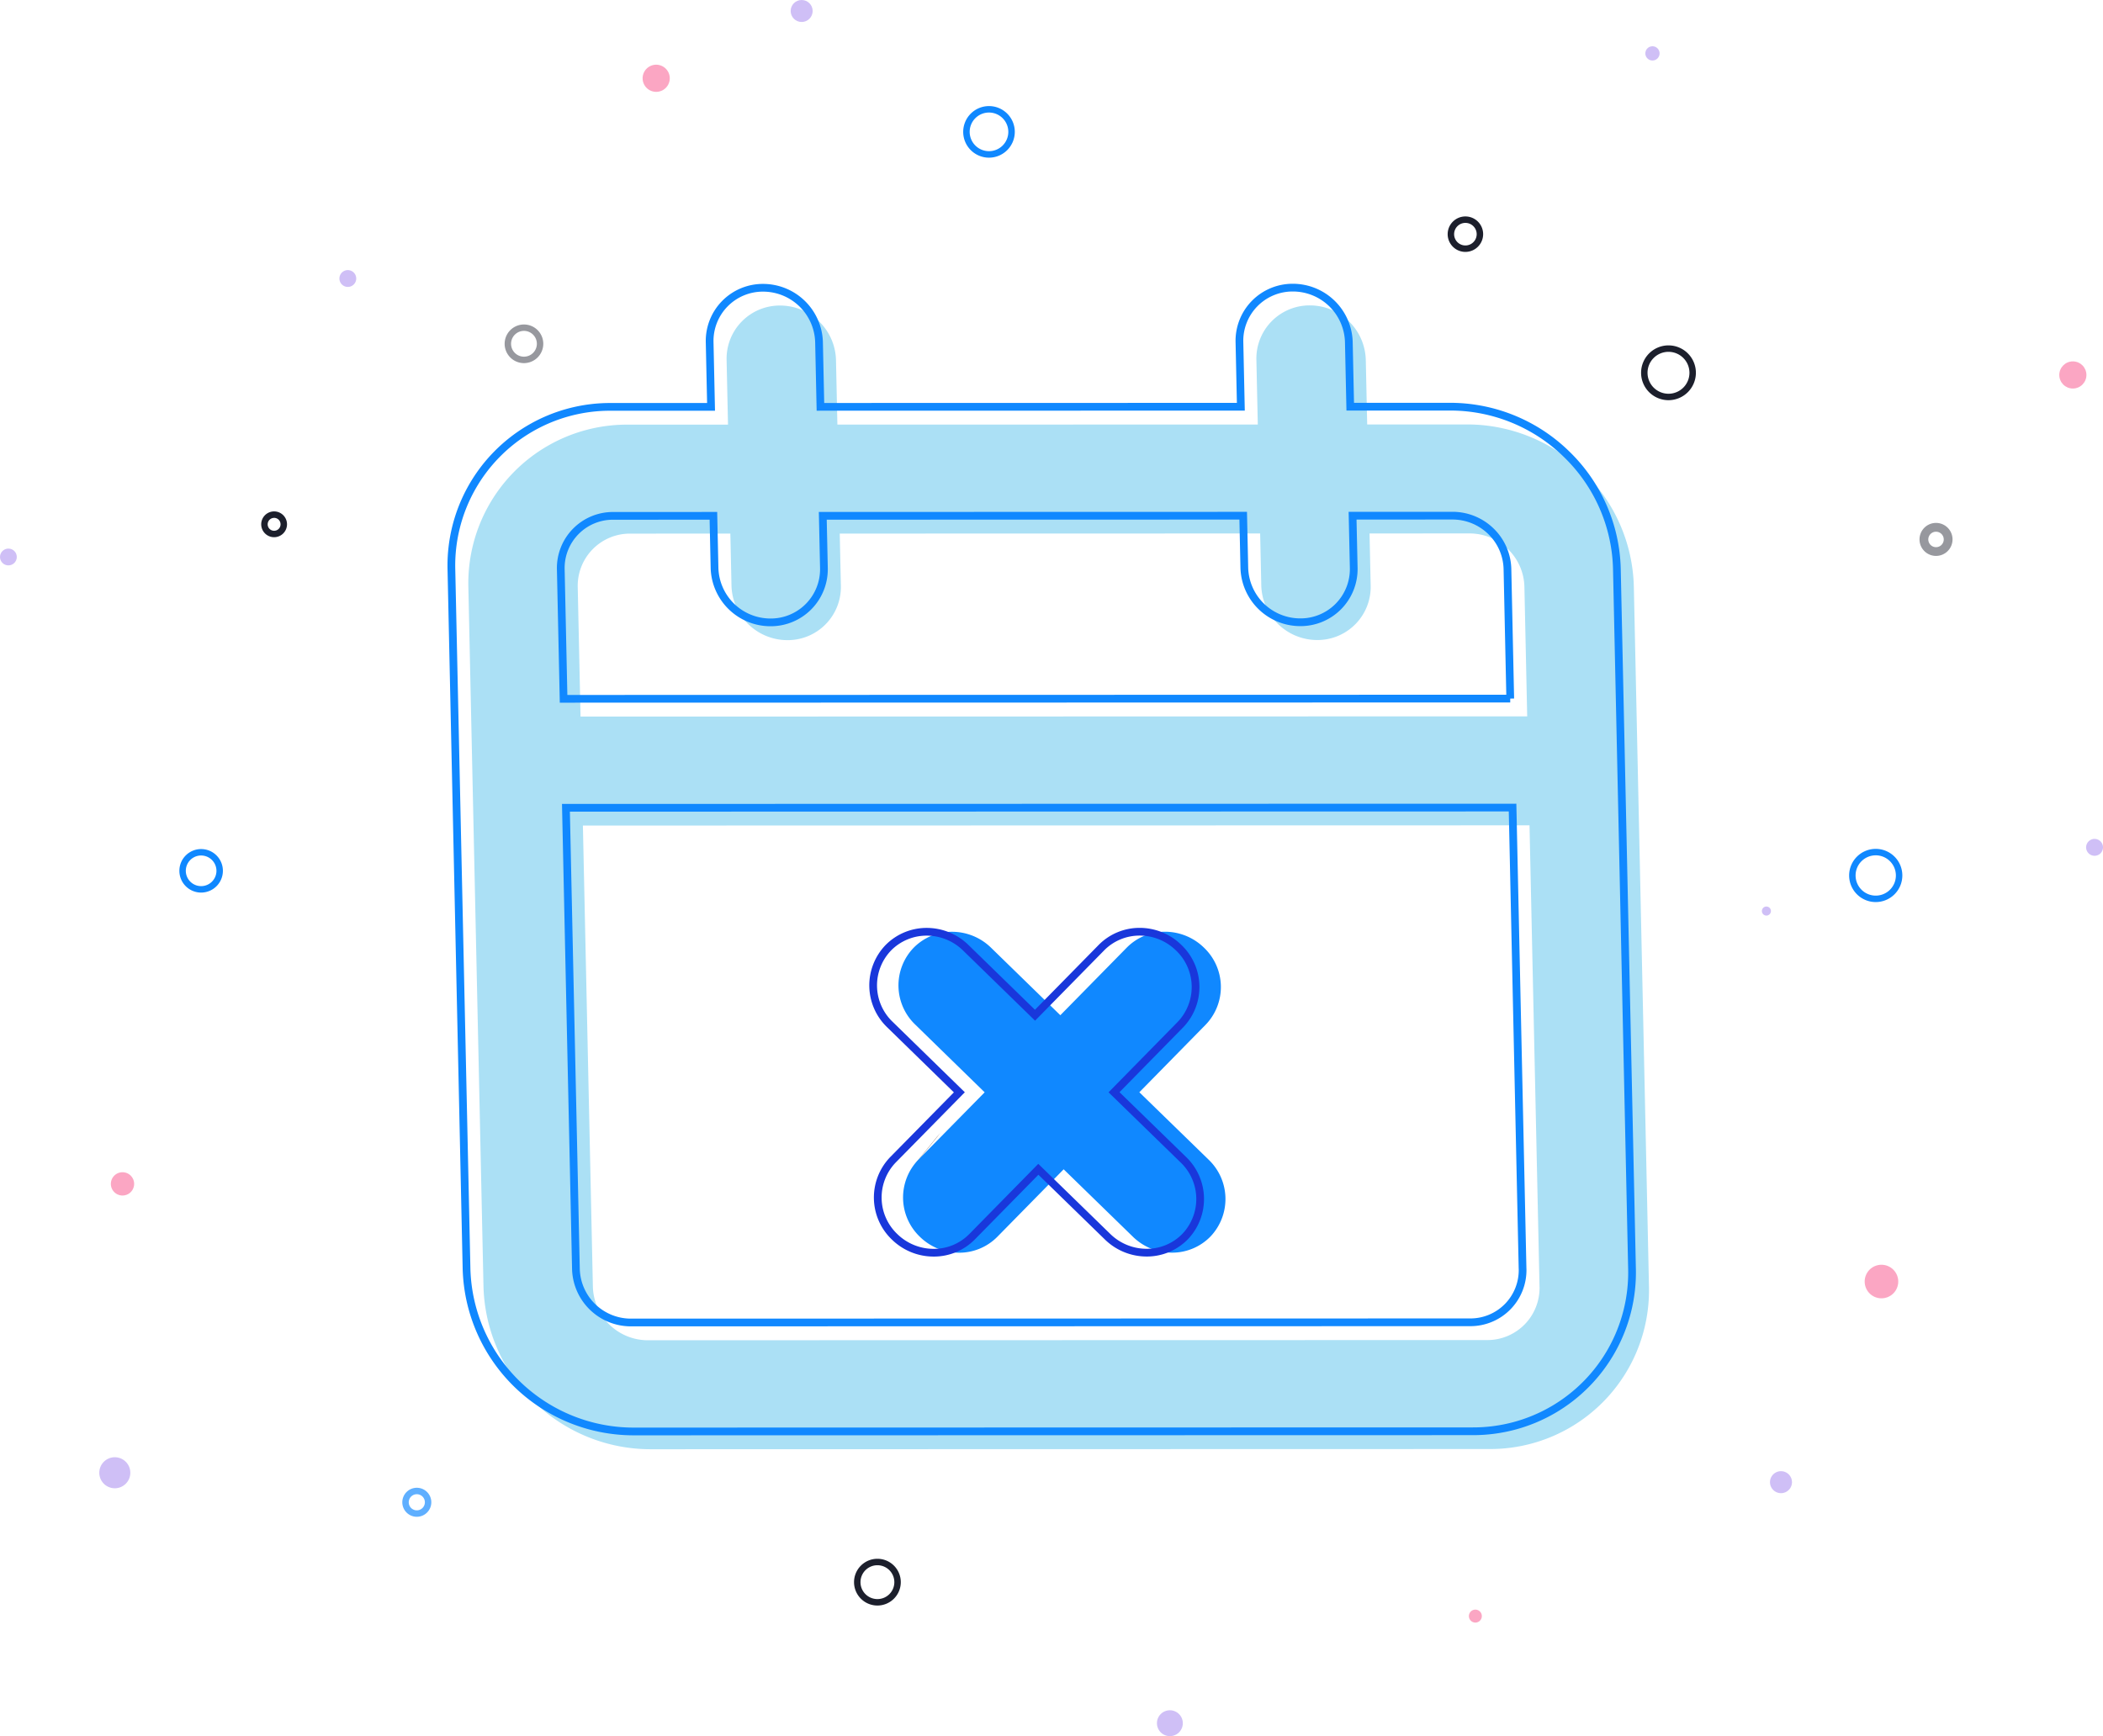 <svg xmlns="http://www.w3.org/2000/svg" xmlns:xlink="http://www.w3.org/1999/xlink" width="272.132" height="224.689" viewBox="0 0 272.132 224.689">
  <defs>
    <clipPath id="clip-path">
      <path id="Path_39346" data-name="Path 39346" d="M0,4.192,2.665.522Q2.86.253,3.084,0L.417,3.671C.269,3.839.13,4.014,0,4.192Z" fill="none"/>
    </clipPath>
  </defs>
  <g id="Group_26590" data-name="Group 26590" transform="translate(-62.751 -42.17)">
    <g id="Group_26576" data-name="Group 26576" transform="translate(62.751 42.17)" opacity="0.353">
      <path id="Path_39254" data-name="Path 39254" d="M208.043,38.595a1.756,1.756,0,1,1-1.756-1.756A1.757,1.757,0,0,1,208.043,38.595Z" transform="translate(-121.374 -28.464)" fill="#f40354"/>
      <path id="Path_39255" data-name="Path 39255" d="M251.247,48.126a.92.92,0,1,1-.92-.921A.919.919,0,0,1,251.247,48.126Z" transform="translate(-36.495 -41.215)" fill="#7849e5"/>
      <circle id="Ellipse_20353" data-name="Ellipse 20353" cx="1.756" cy="1.756" r="1.756" transform="translate(266.475 46.771)" fill="#f40354"/>
      <path id="Path_39256" data-name="Path 39256" d="M301.648,138.326a1.092,1.092,0,1,1-1.093-1.093A1.092,1.092,0,0,1,301.648,138.326Z" transform="translate(-29.516 -28.662)" fill="#7849e5"/>
      <circle id="Ellipse_20354" data-name="Ellipse 20354" cx="1.087" cy="1.087" r="1.087" transform="translate(0 70.998)" fill="#7849e5"/>
      <path id="Path_39257" data-name="Path 39257" d="M60.9,155.517a1.506,1.506,0,1,1-1.506-1.506A1.506,1.506,0,0,1,60.9,155.517Z" transform="translate(-43.542 -2.3)" fill="#f40354"/>
      <path id="Path_39258" data-name="Path 39258" d="M103.271,73.714a1.088,1.088,0,1,1-1.088-1.087A1.088,1.088,0,0,1,103.271,73.714Z" transform="translate(-57.174 -37.67)" fill="#7849e5"/>
      <path id="Path_39259" data-name="Path 39259" d="M263.812,145.5a.585.585,0,1,1-.586-.585A.585.585,0,0,1,263.812,145.5Z" transform="translate(-34.65 -27.592)" fill="#7849e5"/>
      <circle id="Ellipse_20355" data-name="Ellipse 20355" cx="1.422" cy="1.422" r="1.422" transform="translate(102.314 0)" fill="#7849e5"/>
      <path id="Path_39260" data-name="Path 39260" d="M75.922,202.765a2.007,2.007,0,1,1-2.008-2.007A2.008,2.008,0,0,1,75.922,202.765Z" transform="translate(-59.059 -12.162)" fill="#7849e5"/>
      <path id="Path_39261" data-name="Path 39261" d="M243.412,253.629a1.673,1.673,0,1,1-1.674-1.673A1.674,1.674,0,0,1,243.412,253.629Z" transform="translate(-90.354 -30.613)" fill="#7849e5"/>
      <path id="Path_39262" data-name="Path 39262" d="M231.041,225.611a.837.837,0,1,1-.836-.836A.836.836,0,0,1,231.041,225.611Z" transform="translate(-39.289 -16.457)" fill="#f40354"/>
      <path id="Path_39263" data-name="Path 39263" d="M278.823,236.012a1.422,1.422,0,1,1-1.422-1.421A1.422,1.422,0,0,1,278.823,236.012Z" transform="translate(-46.938 -44.191)" fill="#7849e5"/>
      <path id="Path_39265" data-name="Path 39265" d="M318.867,175.689a2.171,2.171,0,1,1-2.171-2.169A2.171,2.171,0,0,1,318.867,175.689Z" transform="translate(-73.231 -9.835)" fill="#f40354"/>
    </g>
    <g id="Group_26578" data-name="Group 26578" transform="translate(311.14 109.844)" opacity="0.46">
      <path id="Path_39268" data-name="Path 39268" d="M289.388,107.531a2.136,2.136,0,1,1,2.136-2.136A2.139,2.139,0,0,1,289.388,107.531Zm0-3.133a1,1,0,1,0,1,1A1,1,0,0,0,289.388,104.4Z" transform="translate(-287.252 -103.258)" fill="#1c1f2c"/>
    </g>
    <g id="Group_26579" data-name="Group 26579" transform="translate(302.033 152.031)">
      <path id="Path_39269" data-name="Path 39269" d="M312.444,197.392a3.442,3.442,0,1,1,3.442-3.442A3.446,3.446,0,0,1,312.444,197.392Zm0-6.049a2.607,2.607,0,1,0,2.607,2.607A2.611,2.611,0,0,0,312.444,191.342Z" transform="translate(-309.002 -190.508)" fill="#1088ff"/>
    </g>
    <g id="Group_26580" data-name="Group 26580" transform="translate(96.553 108.356)">
      <path id="Path_39270" data-name="Path 39270" d="M81.421,87.846a1.669,1.669,0,1,1,1.669-1.669A1.67,1.67,0,0,1,81.421,87.846Zm0-2.5a.834.834,0,1,0,.834.834A.836.836,0,0,0,81.421,85.342Z" transform="translate(-79.752 -84.508)" fill="#1c1f2c"/>
    </g>
    <g id="Group_26581" data-name="Group 26581" transform="translate(128.05 84.159)" opacity="0.46">
      <path id="Path_39271" data-name="Path 39271" d="M97.755,60.514a2.5,2.5,0,1,1,2.5-2.5A2.506,2.506,0,0,1,97.755,60.514Zm0-4.172a1.669,1.669,0,1,0,1.669,1.669A1.67,1.67,0,0,0,97.755,56.342Z" transform="translate(-95.252 -55.508)" fill="#1c1f2c"/>
    </g>
    <g id="Group_26582" data-name="Group 26582" transform="translate(85.962 152.055)">
      <path id="Path_39272" data-name="Path 39272" d="M46.318,184.39a2.816,2.816,0,1,1,2.816-2.816A2.82,2.82,0,0,1,46.318,184.39Zm0-4.8a1.982,1.982,0,1,0,1.982,1.982A1.984,1.984,0,0,0,46.318,179.592Z" transform="translate(-43.502 -178.758)" fill="#1088ff"/>
    </g>
    <g id="Group_26583" data-name="Group 26583" transform="translate(114.81 234.716)" opacity="0.669">
      <path id="Path_39273" data-name="Path 39273" d="M83.879,218.763a1.877,1.877,0,1,1,1.877-1.877A1.88,1.88,0,0,1,83.879,218.763Zm0-2.92a1.043,1.043,0,1,0,1.043,1.043A1.044,1.044,0,0,0,83.879,215.842Z" transform="translate(-82.002 -215.008)" fill="#1088ff"/>
    </g>
    <g id="Group_26584" data-name="Group 26584" transform="translate(173.265 243.908)">
      <path id="Path_39274" data-name="Path 39274" d="M131.527,259.557a3.025,3.025,0,1,1,3.025-3.025A3.028,3.028,0,0,1,131.527,259.557Zm0-5.215a2.19,2.19,0,1,0,2.19,2.19A2.193,2.193,0,0,0,131.527,254.342Z" transform="translate(-128.502 -253.508)" fill="#1c1f2c"/>
    </g>
    <g id="Group_26585" data-name="Group 26585" transform="translate(275.111 86.87)">
      <path id="Path_39275" data-name="Path 39275" d="M275.048,65.85a3.546,3.546,0,1,1,3.546-3.546A3.551,3.551,0,0,1,275.048,65.85Zm0-6.258A2.712,2.712,0,1,0,277.76,62.3,2.715,2.715,0,0,0,275.048,59.592Z" transform="translate(-271.502 -58.758)" fill="#1c1f2c"/>
    </g>
    <g id="Group_26586" data-name="Group 26586" transform="translate(250.079 70.183)">
      <path id="Path_39276" data-name="Path 39276" d="M243.8,43.347a2.295,2.295,0,1,1,2.295-2.295A2.3,2.3,0,0,1,243.8,43.347Zm0-3.755a1.46,1.46,0,1,0,1.46,1.46A1.462,1.462,0,0,0,243.8,39.592Z" transform="translate(-241.502 -38.758)" fill="#1c1f2c"/>
    </g>
    <g id="Group_26587" data-name="Group 26587" transform="translate(187.391 55.9)">
      <path id="Path_39277" data-name="Path 39277" d="M189.34,30.933a3.338,3.338,0,1,1,3.338-3.338A3.341,3.341,0,0,1,189.34,30.933Zm0-5.841a2.5,2.5,0,1,0,2.5,2.5A2.506,2.506,0,0,0,189.34,25.092Z" transform="translate(-186.002 -24.258)" fill="#1088ff"/>
    </g>
    <line id="Line_33" data-name="Line 33" x1="0.06" y2="0.18" transform="translate(126.865 136.256)" fill="none"/>
    <line id="Line_34" data-name="Line 34" x1="0.06" y2="0.171" transform="translate(128.029 132.602)" fill="none"/>
    <line id="Line_35" data-name="Line 35" x1="0.051" y2="0.154" transform="translate(127.524 134.176)" fill="none"/>
    <line id="Line_36" data-name="Line 36" x1="0.068" y2="0.197" transform="translate(128.68 130.666)" fill="none"/>
    <g id="Group_26613" data-name="Group 26613" transform="translate(115.336 73.791)">
      <g id="Group_26681" data-name="Group 26681" transform="translate(10.167 2.299) rotate(3)">
        <g id="Group_26680" data-name="Group 26680" transform="translate(0 0)" style="isolation: isolate">
          <g id="Group_26618" data-name="Group 26618" transform="translate(61.674 109.464)" style="isolation: isolate">
            <g id="Group_26617" data-name="Group 26617" clip-path="url(#clip-path)">
              <g id="Group_26616" data-name="Group 26616" style="isolation: isolate">
                <path id="Path_39345" data-name="Path 39345" d="M0,4.192,2.665.522Q2.86.253,3.084,0L.417,3.671C.269,3.839.13,4.014,0,4.192" fill="#706363"/>
              </g>
            </g>
          </g>
          <g id="Group_26661" data-name="Group 26661" transform="translate(0 0)">
            <path id="Path_39477" data-name="Path 39477" d="M143.391,19.689a21.364,21.364,0,0,1,7.274,14.493l2.283,30.794,4.413,59.554A20.55,20.55,0,0,1,137.841,146.6L29.383,152.309A21.638,21.638,0,0,1,6.755,132.458L2.34,72.9.058,42.11A20.537,20.537,0,0,1,19.58,20.039l12.931-.68-.619-8.343a6.881,6.881,0,0,1,6.547-7.4,7.245,7.245,0,0,1,7.588,6.658l.618,8.342,54.327-2.859-.619-8.343A6.88,6.88,0,0,1,106.9.01a7.245,7.245,0,0,1,7.589,6.657l.619,8.343,12.93-.68A21.541,21.541,0,0,1,143.391,19.689Zm-.174,105.586L138.8,65.721,16.475,72.16l4.415,59.554a7.116,7.116,0,0,0,7.451,6.527L136.8,132.532a6.75,6.75,0,0,0,6.42-7.258m-5.457-73.622-1.239-16.725a7.034,7.034,0,0,0-2.25-4.642A7.123,7.123,0,0,0,129.08,28.4l-12.931.681.5,6.727a6.88,6.88,0,0,1-6.546,7.4,7.244,7.244,0,0,1-7.589-6.657l-.5-6.727-54.327,2.86.5,6.727a6.879,6.879,0,0,1-6.546,7.4,7.243,7.243,0,0,1-7.589-6.657l-.5-6.727-12.93.681a6.753,6.753,0,0,0-6.43,7.258l1.239,16.725,122.329-6.439" fill="#abe0f5"/>
          </g>
          <g id="Group_26662" data-name="Group 26662" transform="translate(55.054 81.93)">
            <path id="Path_39478" data-name="Path 39478" d="M34.091.01a7.218,7.218,0,0,1,5.15,1.8,7.027,7.027,0,0,1,.736,9.94L31.863,20.93l9.406,8.242a7.041,7.041,0,0,1,.737,9.951,6.915,6.915,0,0,1-4.84,2.316,7.22,7.22,0,0,1-5.154-1.791L22.605,31.4,14.49,40.572a6.922,6.922,0,0,1-4.85,2.317A7.22,7.22,0,0,1,4.487,41.1a7.03,7.03,0,0,1-.728-9.95l8.116-9.165L2.467,13.721a7.019,7.019,0,0,1-.747-9.94A6.95,6.95,0,0,1,6.573,1.458a7.229,7.229,0,0,1,5.152,1.8l9.406,8.252,8.115-9.175A6.926,6.926,0,0,1,34.091.01Z" transform="translate(3.271)" fill="#1088ff"/>
            <path id="Path_39515" data-name="Path 39515" d="M34.091.01a7.218,7.218,0,0,1,5.15,1.8,7.027,7.027,0,0,1,.736,9.94L31.863,20.93l9.406,8.242a7.041,7.041,0,0,1,.737,9.951,6.915,6.915,0,0,1-4.84,2.316,7.22,7.22,0,0,1-5.154-1.791L22.605,31.4,14.49,40.572a6.922,6.922,0,0,1-4.85,2.317A7.22,7.22,0,0,1,4.487,41.1a7.03,7.03,0,0,1-.728-9.95l8.116-9.165L2.467,13.721a7.019,7.019,0,0,1-.747-9.94A6.95,6.95,0,0,1,6.573,1.458a7.229,7.229,0,0,1,5.152,1.8l9.406,8.252,8.115-9.175A6.926,6.926,0,0,1,34.091.01Z" transform="translate(0 0.171)" fill="none" stroke="#1937db" stroke-width="1"/>
          </g>
        </g>
      </g>
      <path id="Path_39514" data-name="Path 39514" d="M143.391,19.689a21.364,21.364,0,0,1,7.274,14.493l2.283,30.794,4.413,59.554A20.55,20.55,0,0,1,137.841,146.6L29.383,152.309A21.638,21.638,0,0,1,6.755,132.458L2.34,72.9.058,42.11A20.537,20.537,0,0,1,19.58,20.039l12.931-.68-.619-8.343a6.881,6.881,0,0,1,6.547-7.4,7.245,7.245,0,0,1,7.588,6.658l.618,8.342,54.327-2.859-.619-8.343A6.88,6.88,0,0,1,106.9.01a7.245,7.245,0,0,1,7.589,6.657l.619,8.343,12.93-.68A21.541,21.541,0,0,1,143.391,19.689Zm-.174,105.586L138.8,65.721,16.475,72.16l4.415,59.554a7.116,7.116,0,0,0,7.451,6.527L136.8,132.532a6.75,6.75,0,0,0,6.42-7.258m-5.457-73.622-1.239-16.725a7.034,7.034,0,0,0-2.25-4.642A7.123,7.123,0,0,0,129.08,28.4l-12.931.681.5,6.727a6.88,6.88,0,0,1-6.546,7.4,7.244,7.244,0,0,1-7.589-6.657l-.5-6.727-54.327,2.86.5,6.727a6.879,6.879,0,0,1-6.546,7.4,7.243,7.243,0,0,1-7.589-6.657l-.5-6.727-12.93.681a6.753,6.753,0,0,0-6.43,7.258l1.239,16.725,122.329-6.439" transform="translate(7.973 0) rotate(3)" fill="none" stroke="#1088ff" stroke-width="1"/>
    </g>
  </g>
</svg>
